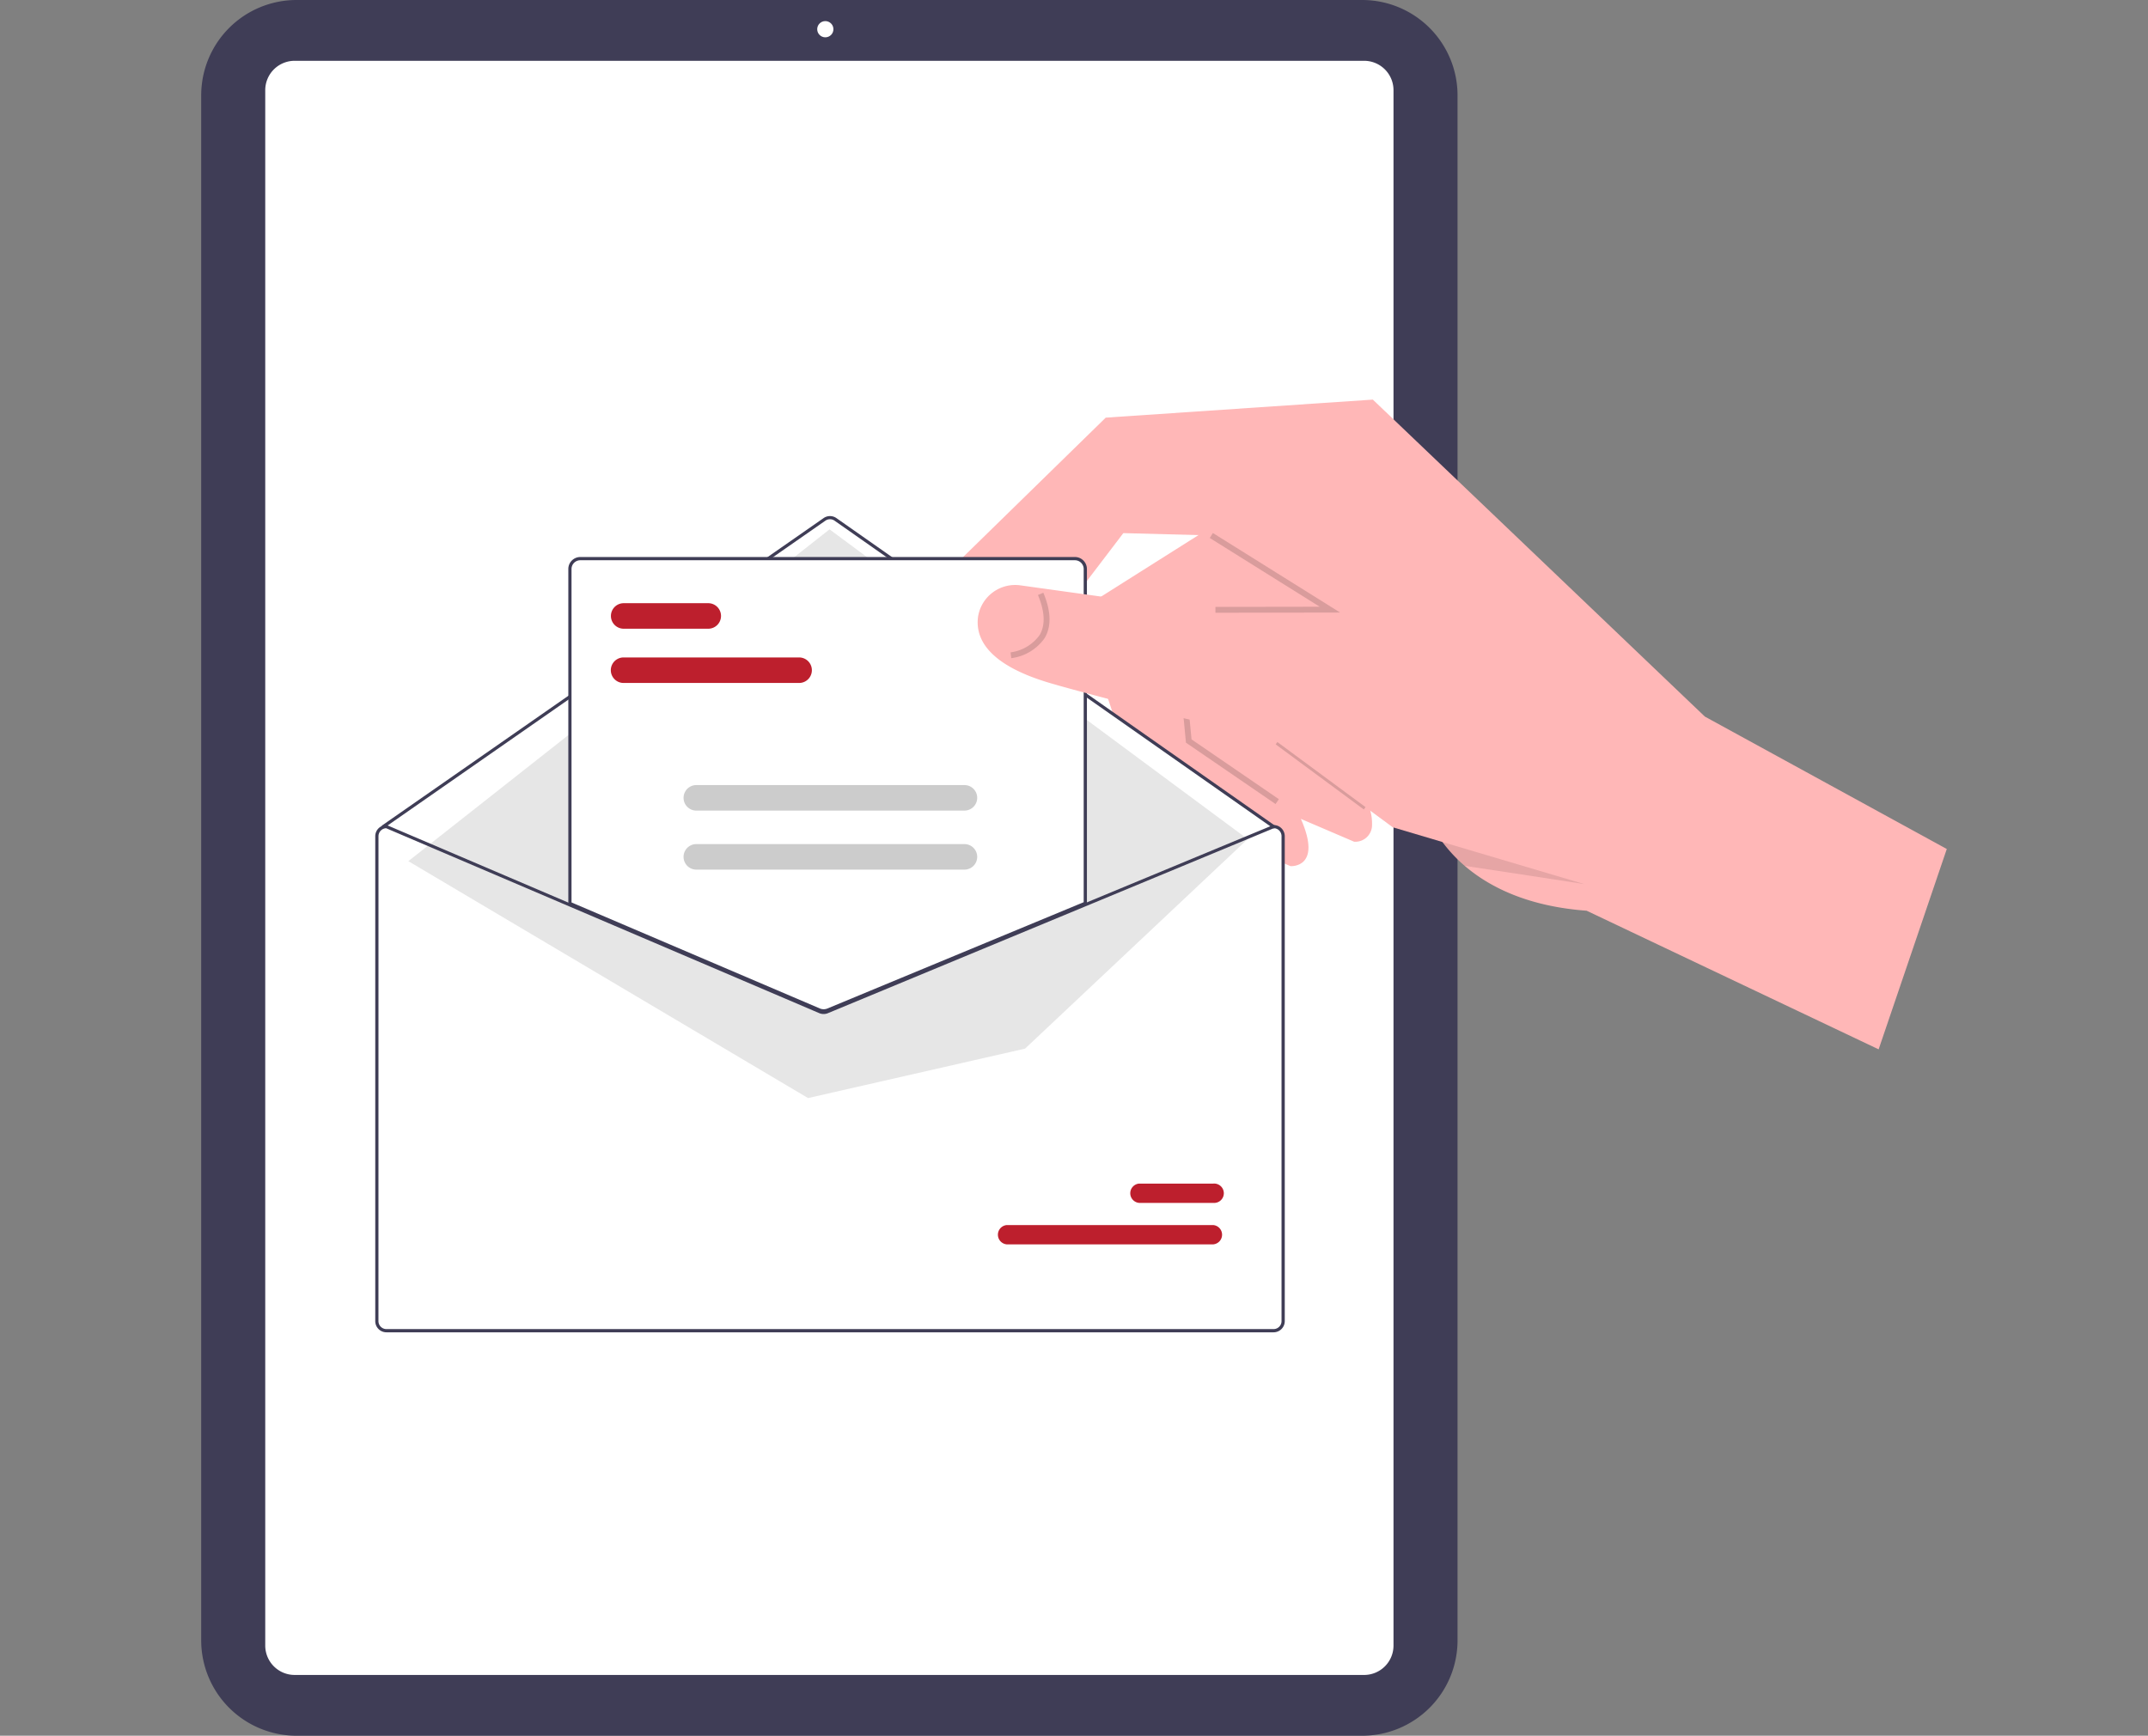 <svg xmlns="http://www.w3.org/2000/svg" xmlns:xlink="http://www.w3.org/1999/xlink" width="266" height="215" viewBox="0 0 266 215">
  <rect x="0" y="0" width="266" height="215" fill="#808080" stroke="none"/>
  <defs>
    <clipPath id="clip-path">
      <rect id="Rectangle_755" data-name="Rectangle 755" width="266" height="215" transform="translate(-509 -11599)" fill="#fff"/>
    </clipPath>
  </defs>
  <g id="Mask_Group_53" data-name="Mask Group 53" transform="translate(509 11599)" clip-path="url(#clip-path)">
    <g id="undraw_mail_re_duel" transform="translate(-484.082 -11598.996)">
      <path id="Path_1804" data-name="Path 1804" d="M575.85,457.484H443.87a11.812,11.812,0,0,1-11.8-11.8v-191.4a11.812,11.812,0,0,1,11.8-11.8H575.85a11.812,11.812,0,0,1,11.8,11.8v191.4a11.812,11.812,0,0,1-11.8,11.8Z" transform="translate(-432.072 -242.488)" fill="#3f3d56"/>
      <path id="Path_1805" data-name="Path 1805" d="M592.616,465.653H460.173a3.641,3.641,0,0,1-3.638-3.638V269.35a3.641,3.641,0,0,1,3.638-3.638H592.616a3.641,3.641,0,0,1,3.638,3.638V462.016a3.641,3.641,0,0,1-3.638,3.638Z" transform="translate(-448.606 -258.185)" fill="#fff"/>
      <circle id="Ellipse_126" data-name="Ellipse 126" cx="1.004" cy="1.004" r="1.004" transform="translate(76.282 2.61)" fill="#fff"/>
      <path id="Path_1806" data-name="Path 1806" d="M771.768,464.918l-4.385-13.129-.074-.228L785.773,439.9l.981,1.323,5.142,6.924-1.879,5.6-4.859,14.47-.213.638,9,6.689c.356.658.653,1.257.893,1.808,2.686,6.124-1.29,5.842-1.29,5.842l-18.3-7.844Z" transform="translate(-658.652 -375.91)" fill="#ffb7b7"/>
      <path id="Path_1807" data-name="Path 1807" d="M797.851,461.059l-.806-2.418-3.955-11.866-.824-2.474-.693-2.071,9.028-5.7,9.442-5.958,6.124,8.247-1.856,5.53-.9,2.687-1.395,4.157-2.8,8.334,9,6.689a17.453,17.453,0,0,1,1.6,3.784,5.819,5.819,0,0,1,.221,1.694,2.075,2.075,0,0,1-2.217,2.169l-18.3-7.843Z" transform="translate(-675.047 -369.606)" fill="#ffb7b7"/>
      <path id="Path_1808" data-name="Path 1808" d="M374.017,254.48l-1.062-11.195,5.291-2.869.346.638-4.869,2.64.985,10.378,10.818,7.409-.411.6Z" transform="translate(-252.072 -162.492)" opacity="0.15"/>
      <rect id="Rectangle_574" data-name="Rectangle 574" width="0.726" height="13.569" transform="translate(133.057 92.198) rotate(-53.543)" opacity="0.15"/>
      <path id="Path_1809" data-name="Path 1809" d="M179.6,235.987l-54.924-38.608L69.194,235.63l54.657,23.081Z" transform="translate(-46.766 -133.402)" fill="#fff"/>
      <path id="Path_1810" data-name="Path 1810" d="M717.045,415.507l18.5-18.083,33.077-2.235,41.118,39.264,29.958,16.4-8.44,24.818L795.1,458.5c-7.362-.541-12.1-2.984-15.095-5.553a18.238,18.238,0,0,1-2.769-2.965,13.329,13.329,0,0,1-2.042-3.828l-14.7-18.883-3.03-3.9-1.962-2.522-6.415-8.242-.462-.592-10.9-.288-5.671,7.446-3.983,5.231a8.857,8.857,0,0,1-1.9,5.05c-3.572,4.346-10.816,3.5-10.816,3.5Z" transform="translate(-623.533 -345.695)" fill="#ffb7b7"/>
      <path id="Path_1811" data-name="Path 1811" d="M499.034,557.769h.04l22.684,9.686,31.037,13.253a1,1,0,0,0,.766,0l32.025-13.284,23.241-9.643.036-.015h.04a1.384,1.384,0,0,1,1.383,1.383v60.07A1.384,1.384,0,0,1,608.9,620.6H499.034a1.384,1.384,0,0,1-1.383-1.383V559.152a1.384,1.384,0,0,1,1.383-1.383Z" transform="translate(-476.396 -455.579)" fill="#fff"/>
      <path id="Path_1812" data-name="Path 1812" d="M501.2,478.362a.2.2,0,0,0,.112-.036l54.647-38.058a.991.991,0,0,1,1.132,0l54.256,38.06a.2.2,0,1,0,.227-.324l-54.254-38.056a1.388,1.388,0,0,0-1.585,0L501.09,478a.2.2,0,0,0,.114.36Z" transform="translate(-478.662 -375.778)" fill="#3f3d56"/>
      <path id="Path_1813" data-name="Path 1813" d="M183.067,240.652l-51.779-38.37-52.159,41.1,49.5,29.345,26.873-6.124Z" transform="translate(-53.481 -136.717)" fill="#e6e6e6"/>
      <path id="Path_1814" data-name="Path 1814" d="M737.332,713.039h25.578a1.2,1.2,0,0,0,0-2.39H737.332a1.2,1.2,0,0,0,0,2.39Z" transform="translate(-637.582 -558.907)" fill="#bd1f2d"/>
      <path id="Path_1815" data-name="Path 1815" d="M787.932,697.189h9.176a1.2,1.2,0,1,0,0-2.39h-9.186a1.2,1.2,0,0,0,0,2.39Z" transform="translate(-671.781 -548.194)" fill="#bd1f2d"/>
      <path id="Path_1816" data-name="Path 1816" d="M604.162,511.868a1.5,1.5,0,0,0,.566-.111l31.937-13.249V457.042a1.384,1.384,0,0,0-1.383-1.383H574.019a1.384,1.384,0,0,0-1.383,1.383v41.5l.06.025,30.876,13.188a1.5,1.5,0,0,0,.589.117Z" transform="translate(-527.078 -386.561)" fill="#fff"/>
      <path id="Path_1817" data-name="Path 1817" d="M603.332,511.636l-31-13.239V456.832a1.484,1.484,0,0,1,1.483-1.483h61.255a1.484,1.484,0,0,1,1.483,1.483v41.536l-31.991,13.269a1.606,1.606,0,0,1-1.227-.008Zm32.822-54.8a1.088,1.088,0,0,0-1.087-1.087H573.815a1.088,1.088,0,0,0-1.087,1.087v41.3l30.764,13.137a1.208,1.208,0,0,0,.922,0l31.74-13.168Z" transform="translate(-526.871 -386.356)" fill="#3f3d56"/>
      <path id="Path_1818" data-name="Path 1818" d="M498.566,559.152v60.07a1.384,1.384,0,0,0,1.383,1.383H609.813a1.384,1.384,0,0,0,1.383-1.383v-60.07a1.384,1.384,0,0,0-1.383-1.383h-.04l-.036.015L586.5,567.428l-32.025,13.284a1,1,0,0,1-.766,0L522.669,567.46l-22.684-9.687h-.04A1.384,1.384,0,0,0,498.566,559.152Zm.4,0a.991.991,0,0,1,.948-.987l22.763,9.72,30.876,13.188a1.4,1.4,0,0,0,1.074,0l31.869-13.223,23.349-9.69a.99.99,0,0,1,.951.988v60.07a.989.989,0,0,1-.987.988H499.949a.989.989,0,0,1-.987-.987Z" transform="translate(-477.014 -455.579)" fill="#3f3d56"/>
      <path id="Path_1819" data-name="Path 1819" d="M590.152,496.889h21.736a1.581,1.581,0,0,0,0-3.162H590.152a1.581,1.581,0,1,0,0,3.162Z" transform="translate(-537.848 -412.295)" fill="#bd1f2d"/>
      <path id="Path_1820" data-name="Path 1820" d="M590.192,476.159h10.472a1.581,1.581,0,1,0,0-3.162H590.192a1.581,1.581,0,1,0,0,3.162Z" transform="translate(-537.875 -398.285)" fill="#bd1f2d"/>
      <path id="Path_1821" data-name="Path 1821" d="M617.946,545.66h33.2a1.581,1.581,0,1,0,0-3.162h-33.2a1.581,1.581,0,1,0,0,3.162Z" transform="translate(-556.633 -445.257)" fill="#ccc"/>
      <path id="Path_1822" data-name="Path 1822" d="M617.946,568.218h33.2a1.581,1.581,0,0,0,0-3.162h-33.2a1.581,1.581,0,1,0,0,3.162Z" transform="translate(-556.633 -460.504)" fill="#ccc"/>
      <path id="Path_1823" data-name="Path 1823" d="M858.923,480.57l6.594-.383,26.338,32.462-9.308-1.424-5.512-.833a18.247,18.247,0,0,1-2.769-2.965l-6.124-1.818-2.818-2.082C865.5,504.209,858.923,480.57,858.923,480.57Z" transform="translate(-720.568 -403.144)" opacity="0.1"/>
      <path id="Path_1824" data-name="Path 1824" d="M728.783,469.967a4.652,4.652,0,0,1,5.285-3.885l7.029.977,8.7,1.21,6.72.934,8.03-.466,7.289-.424,4.306-.249,28.635,35.29-24.625-7.308-2.818-2.082-12.342-9.115s-4.043-.745-10.418-2.238c-.948-.226-11.679-2.918-16.714-4.383-.976-.285-1.853-.582-2.645-.893C729.6,475.123,728.472,472.287,728.783,469.967Z" transform="translate(-632.583 -393.574)" fill="#ffb7b7"/>
      <path id="Path_1825" data-name="Path 1825" d="M741.309,476.372a5.286,5.286,0,0,0,3.6-2.152c.721-1.238.649-2.9-.216-4.953l.669-.282c.959,2.274,1.021,4.161.171,5.606a5.933,5.933,0,0,1-4.147,2.5Z" transform="translate(-641.078 -395.57)" opacity="0.15"/>
      <path id="Path_1826" data-name="Path 1826" d="M386.033,213.562v-.726l12.916-.02L385.333,204.3l.383-.616,15.757,9.851Z" transform="translate(-260.437 -137.666)" opacity="0.15"/>
    </g>
  </g>
</svg>
